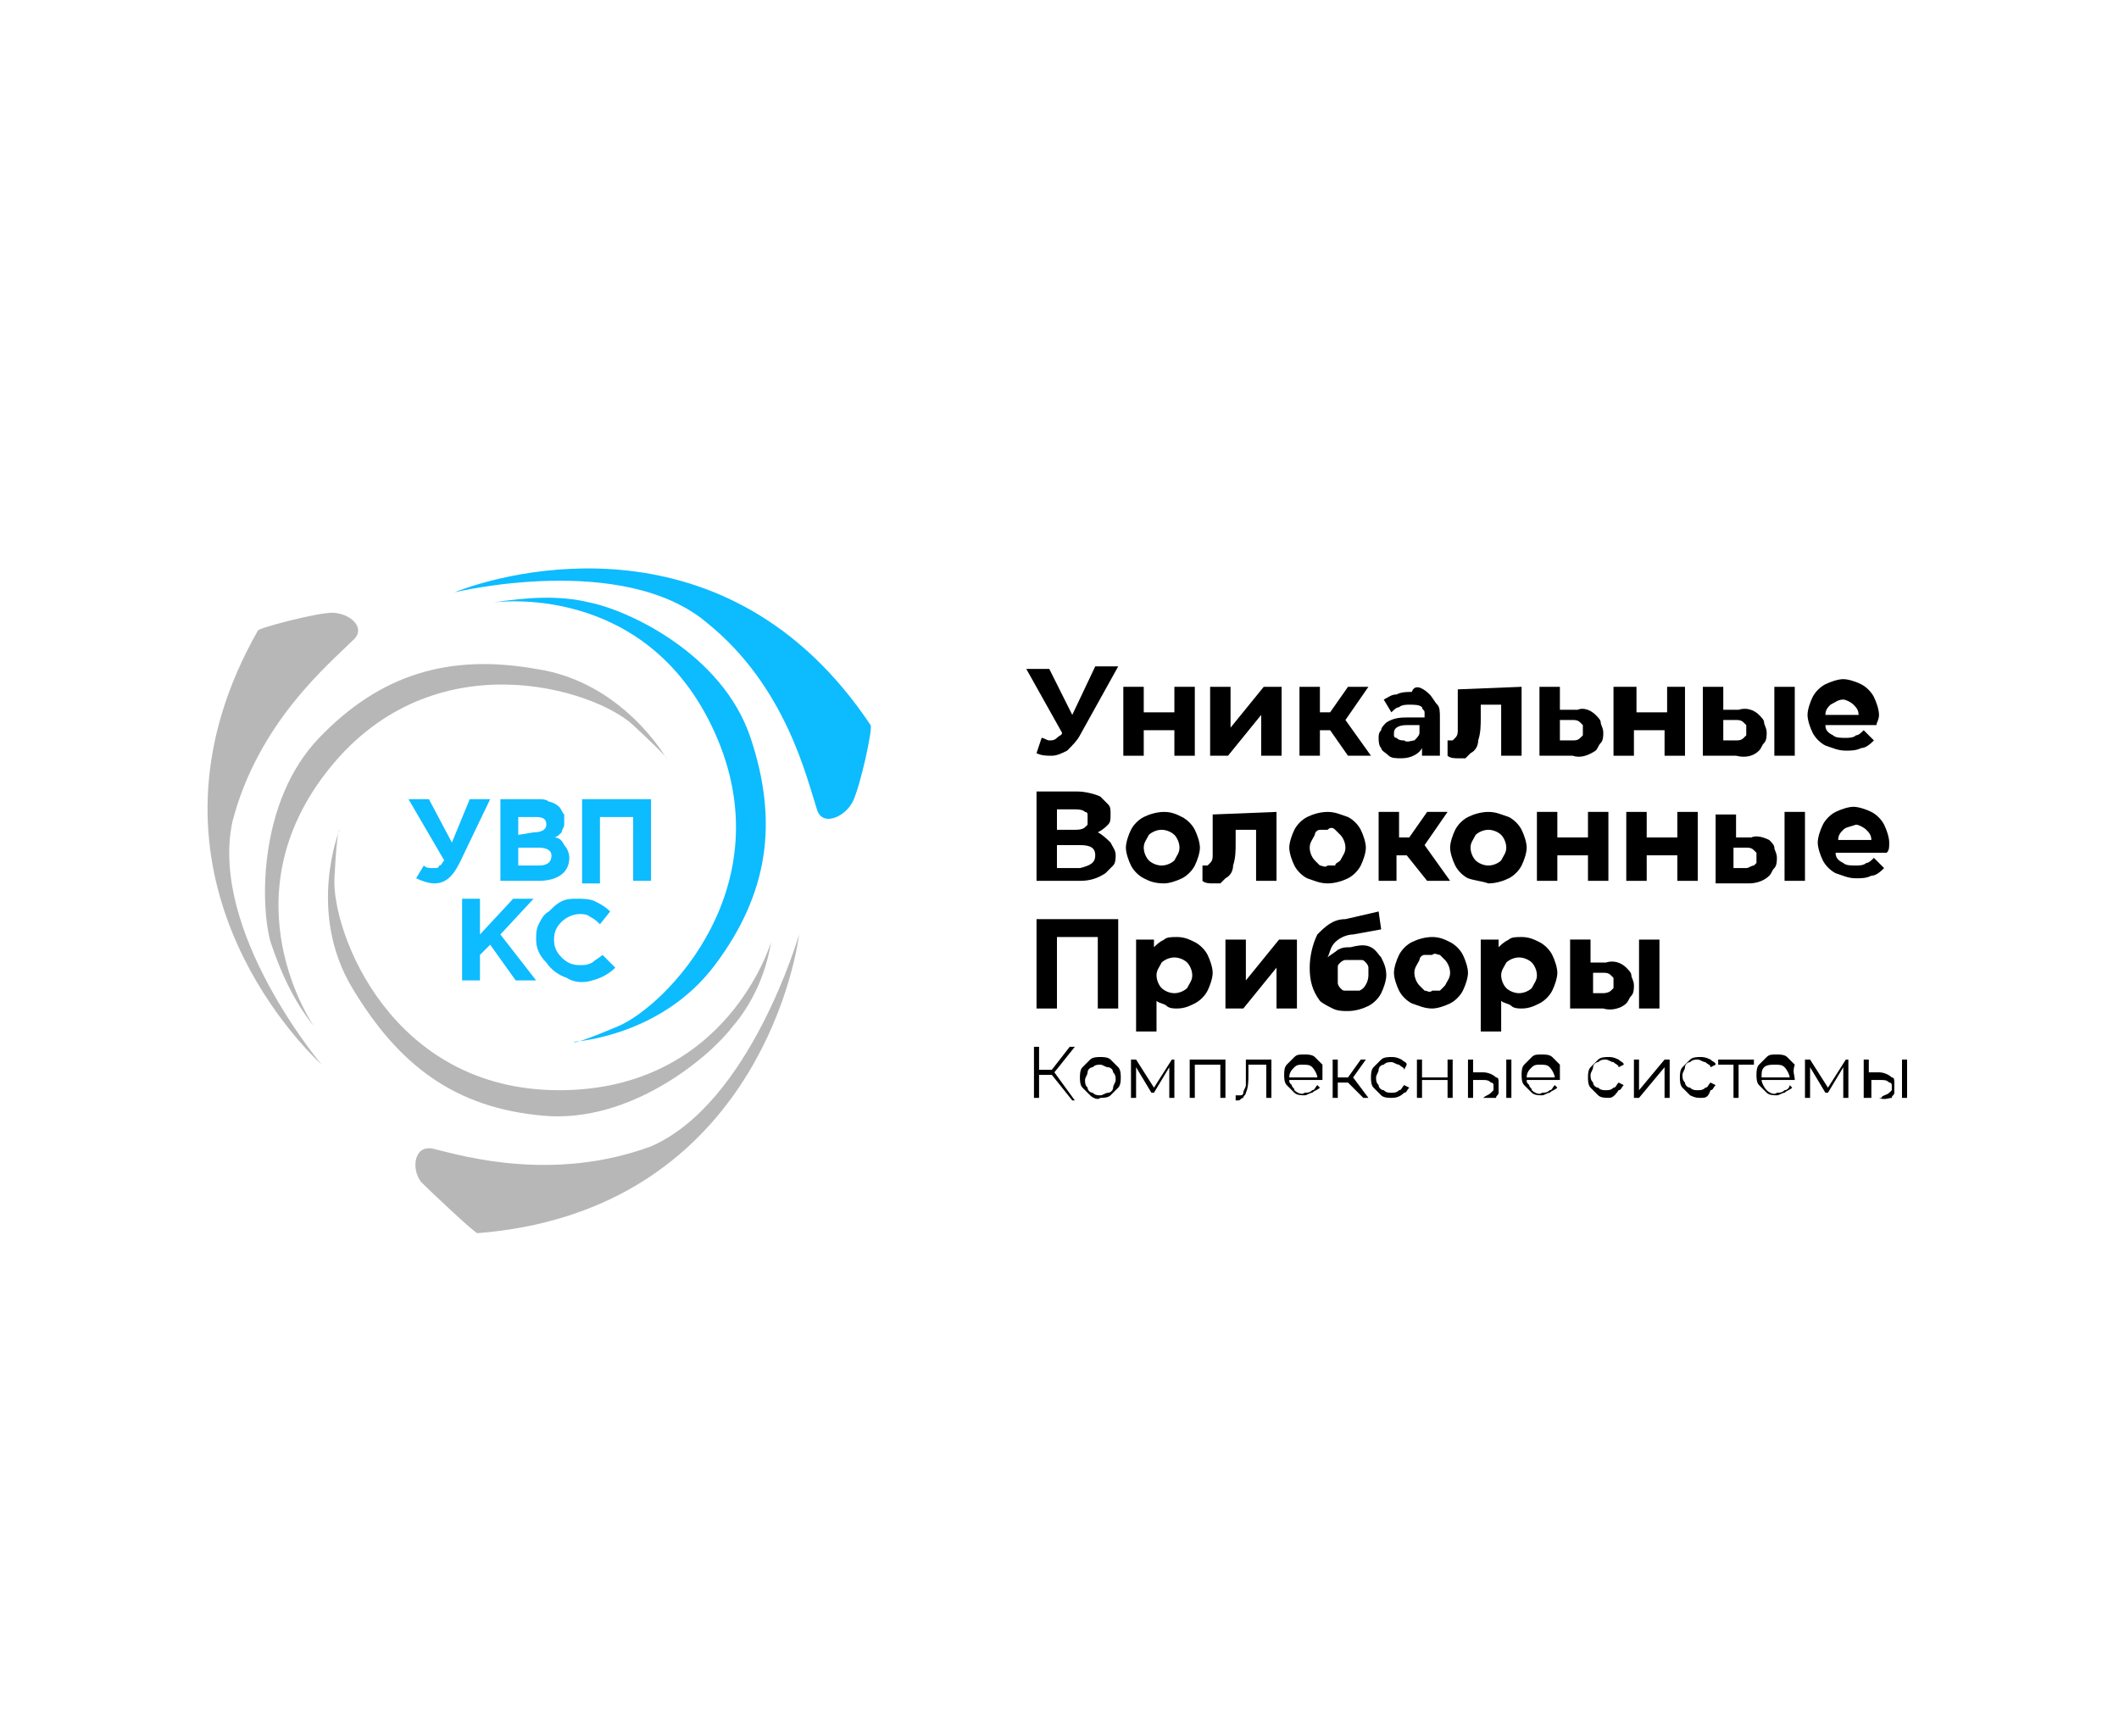 <?xml version="1.0" encoding="UTF-8"?> <svg xmlns="http://www.w3.org/2000/svg" xmlns:xlink="http://www.w3.org/1999/xlink" version="1.1" id="logo" x="0px" y="0px" viewBox="0 0 83 68" style="enable-background:new 0 0 83 68;" xml:space="preserve"> <style type="text/css"> .st0{fill:#0DBBFF;} .st1{fill-rule:evenodd;clip-rule:evenodd;fill:#0DBBFF;} .st2{fill-rule:evenodd;clip-rule:evenodd;fill:#B7B7B7;} </style> <path class="st0" d="M18.4,31.3h0.8l-1.2,2.5c-0.3,0.6-0.6,0.8-1,0.8c-0.2,0-0.5-0.1-0.7-0.2l0.3-0.5c0.1,0.1,0.2,0.1,0.4,0.1 c0.1,0,0.2,0,0.2-0.1c0.1,0,0.1-0.1,0.2-0.2L16,31.3h0.8l0.9,1.7L18.4,31.3z"></path> <path class="st0" d="M19.6,31.3h1.5c0.1,0,0.3,0,0.4,0.1c0.1,0,0.3,0.1,0.4,0.2c0.1,0.1,0.1,0.2,0.2,0.3c0,0.1,0,0.2,0,0.4 c0,0.1-0.1,0.2-0.1,0.3c-0.1,0.1-0.2,0.2-0.3,0.2c0.2,0,0.3,0.1,0.4,0.3c0.1,0.1,0.2,0.3,0.2,0.5c0,0.6-0.5,0.9-1.2,0.9h-1.5V31.3z M20.9,32.6c0.3,0,0.5-0.1,0.5-0.3S21.3,32,21,32h-0.7v0.7L20.9,32.6z M21.1,33.9c0.3,0,0.5-0.1,0.5-0.4c0-0.2-0.2-0.3-0.5-0.3h-0.8 v0.7H21.1z"></path> <path class="st0" d="M22.9,31.3h2.6v3.2h-0.7V32h-1.3v2.6h-0.7V31.3z"></path> <path class="st0" d="M18.1,35.2h0.7v1.4l1.3-1.4h0.8l-1.3,1.4l1.4,1.8h-0.8l-1-1.4l-0.4,0.4v1h-0.7V35.2z"></path> <path class="st0" d="M21,36.8c0-0.2,0-0.4,0.1-0.6c0.1-0.2,0.2-0.4,0.4-0.5c0.2-0.2,0.3-0.3,0.5-0.4c0.2-0.1,0.4-0.1,0.6-0.1 c0.2,0,0.5,0,0.7,0.1c0.2,0.1,0.4,0.2,0.6,0.4l-0.4,0.5c-0.1-0.1-0.2-0.2-0.4-0.3c-0.1-0.1-0.3-0.1-0.4-0.1c-0.2,0-0.5,0.1-0.7,0.3 c-0.2,0.2-0.3,0.4-0.3,0.7c0,0.3,0.1,0.5,0.3,0.7c0.2,0.2,0.4,0.3,0.7,0.3c0.2,0,0.3,0,0.5-0.1c0.1-0.1,0.3-0.2,0.4-0.3l0.5,0.5 c-0.2,0.2-0.5,0.4-0.9,0.5c-0.3,0.1-0.7,0.1-1-0.1c-0.3-0.1-0.6-0.3-0.8-0.6C21.1,37.4,21,37.1,21,36.8L21,36.8z"></path> <path id="lep-1" class="st1" d="M17.8,23.2C17.8,23.2,17.8,23.2,17.8,23.2c2-0.8,10.7-3.2,16.3,5.2c0.1,0.1-0.4,2.4-0.7,3 c-0.3,0.6-1.2,1-1.4,0.3c-0.4-1.2-1.2-4.8-4.3-7.3C24.4,21.6,17.8,23.2,17.8,23.2z"></path> <path class="st1" d="M19.3,23.6c0,0,6-0.9,8.7,5.1s-1.9,10.7-3.8,11.5s-1.7,0.6-1.7,0.6s3.4-0.2,5.5-3s2.5-5.6,1.4-8.9 s-4.8-5-6.3-5.3C21.9,23.3,20.6,23.4,19.3,23.6z"></path> <path class="st2" d="M12.6,41.7C12.6,41.7,12.6,41.7,12.6,41.7c-1.6-1.5-7.5-8.2-2.5-17c0-0.1,2.3-0.7,2.9-0.7 c0.7,0,1.4,0.6,0.8,1.1c-0.9,0.9-3.7,3.2-4.7,7.1C8.2,36.5,12.6,41.7,12.6,41.7z"></path> <path class="st2" d="M12.3,40.2c0,0-3.5-5,0.6-10.1c4.1-5.1,10.4-3.1,11.9-1.7c1.5,1.4,1.3,1.3,1.3,1.3s-1.7-3-5.1-3.5 c-3.4-0.6-6.1,0.2-8.5,2.7c-2.4,2.5-2.3,6.6-1.9,8C11,38.1,11.5,39.2,12.3,40.2z"></path> <path class="st2" d="M31.3,36.6C31.3,36.6,31.3,36.7,31.3,36.6c-0.3,2.2-2.5,10.9-12.6,11.7c-0.1,0-1.8-1.6-2.2-2 c-0.4-0.5-0.3-1.5,0.5-1.3c1.2,0.3,4.7,1.3,8.5-0.1C29.4,43.2,31.3,36.6,31.3,36.6z"></path> <path class="st2" d="M30.2,36.9c0,0-1.7,5.8-8.3,5.8c-6.6,0-8.9-6.2-8.8-8.3c0.1-2,0.2-1.9,0.2-1.9s-1.3,3.2,0.5,6.2s4,4.7,7.5,5 c3.4,0.3,6.5-2.3,7.4-3.5C29.4,39.4,30,38.2,30.2,36.9z"></path> <path d="M43.8,26.1l-1.5,2.7c-0.1,0.2-0.3,0.4-0.5,0.6c-0.2,0.1-0.4,0.2-0.6,0.2c-0.2,0-0.4,0-0.6-0.1l0.2-0.6 c0.1,0,0.2,0.1,0.3,0.1c0.1,0,0.2,0,0.3-0.1c0.1-0.1,0.2-0.1,0.2-0.2l0,0l-1.4-2.5h0.9L42,28l0.9-1.9H43.8z"></path> <path d="M44,26.9h0.8v1h1.2v-1h0.8v2.7h-0.8v-1h-1.2v1H44V26.9z"></path> <path d="M47.4,26.9h0.8v1.6l1.3-1.6h0.7v2.7h-0.8V28l-1.3,1.6h-0.7V26.9z"></path> <path d="M52.1,28.6h-0.4v1h-0.8v-2.7h0.8v1h0.4l0.7-1h0.8l-0.9,1.3l1,1.4h-0.9L52.1,28.6z"></path> <path d="M56,27.2c0.1,0.1,0.2,0.3,0.3,0.4s0.1,0.3,0.1,0.5v1.5h-0.7v-0.3c-0.1,0.2-0.4,0.4-0.8,0.4c-0.2,0-0.4,0-0.5-0.1 c-0.1-0.1-0.3-0.2-0.3-0.3c-0.1-0.1-0.1-0.3-0.1-0.4c0-0.1,0-0.2,0.1-0.3c0-0.1,0.1-0.2,0.2-0.3c0.3-0.2,0.6-0.2,0.9-0.2h0.6 c0-0.1,0-0.1,0-0.2c0-0.1-0.1-0.1-0.1-0.2c-0.1-0.1-0.3-0.1-0.5-0.1c-0.1,0-0.3,0-0.4,0.1c-0.1,0-0.2,0.1-0.3,0.2l-0.3-0.5 c0.2-0.1,0.3-0.2,0.5-0.2c0.2-0.1,0.4-0.1,0.6-0.1C55.4,26.8,55.7,26.9,56,27.2z M55.4,29c0.1-0.1,0.2-0.2,0.2-0.3v-0.3h-0.5 c-0.3,0-0.5,0.1-0.5,0.3c0,0,0,0.1,0,0.1c0,0,0,0.1,0.1,0.1c0.1,0.1,0.2,0.1,0.3,0.1C55.1,29.1,55.3,29,55.4,29z"></path> <path d="M59.6,26.9v2.7h-0.8v-2H58l0,0.5c0,0.3,0,0.6-0.1,0.9c0,0.2-0.1,0.4-0.3,0.5c-0.1,0.1-0.1,0.1-0.2,0.2c-0.1,0-0.2,0-0.3,0 c-0.1,0-0.3,0-0.4-0.1l0-0.6h0.1c0.1,0,0.1,0,0.1,0c0,0,0.1-0.1,0.1-0.1c0.1-0.1,0.1-0.2,0.1-0.3c0-0.2,0-0.3,0-0.5l0-1.1L59.6,26.9 z"></path> <path d="M62.5,28c0.1,0.1,0.2,0.2,0.2,0.3c0,0.1,0.1,0.2,0.1,0.4c0,0.1,0,0.3-0.1,0.4c-0.1,0.1-0.1,0.2-0.2,0.3 c-0.3,0.2-0.6,0.3-0.9,0.2h-1.3v-2.7h0.8v0.9h0.7C62,27.7,62.3,27.8,62.5,28z M61.9,28.9c0,0,0.1-0.1,0.1-0.1c0-0.1,0-0.1,0-0.2 c0-0.1,0-0.1,0-0.2c0,0-0.1-0.1-0.1-0.1c-0.1-0.1-0.2-0.1-0.3-0.1h-0.5V29h0.5C61.7,29,61.8,29,61.9,28.9z"></path> <path d="M63.3,26.9h0.8v1h1.2v-1H66v2.7h-0.8v-1h-1.2v1h-0.8V26.9z"></path> <path d="M68.9,28c0.1,0.1,0.2,0.2,0.2,0.3c0,0.1,0.1,0.2,0.1,0.4c0,0.1,0,0.3-0.1,0.4c-0.1,0.1-0.1,0.2-0.2,0.3 c-0.2,0.2-0.5,0.3-0.9,0.2h-1.3v-2.7h0.8v0.9h0.6C68.4,27.7,68.7,27.8,68.9,28z M68.3,28.9c0,0,0.1-0.1,0.1-0.1c0-0.1,0-0.1,0-0.2 c0-0.1,0-0.1,0-0.2c0,0-0.1-0.1-0.1-0.1c-0.1-0.1-0.2-0.1-0.3-0.1h-0.5V29h0.5C68.1,29,68.2,29,68.3,28.9z M69.5,26.9h0.8v2.7h-0.8 L69.5,26.9z"></path> <path d="M73.5,28.4h-2c0,0.2,0.1,0.3,0.3,0.4c0.1,0.1,0.3,0.1,0.5,0.1c0.1,0,0.3,0,0.4-0.1c0.1,0,0.2-0.1,0.3-0.2l0.4,0.4 c-0.1,0.1-0.3,0.3-0.5,0.3c-0.2,0.1-0.4,0.1-0.6,0.1c-0.3,0-0.5-0.1-0.8-0.2c-0.2-0.1-0.4-0.3-0.5-0.5c-0.1-0.2-0.2-0.5-0.2-0.7 c0-0.2,0.1-0.5,0.2-0.7c0.1-0.2,0.3-0.4,0.5-0.5c0.2-0.1,0.5-0.2,0.7-0.2c0.2,0,0.5,0.1,0.7,0.2c0.2,0.1,0.4,0.3,0.5,0.5 c0.1,0.2,0.2,0.5,0.2,0.7C73.6,28.2,73.5,28.3,73.5,28.4z M71.7,27.6c-0.1,0.1-0.2,0.2-0.2,0.4h1.3c0-0.2-0.1-0.3-0.2-0.4 c-0.1-0.1-0.3-0.2-0.4-0.2C72,27.4,71.9,27.5,71.7,27.6L71.7,27.6z"></path> <path d="M43.5,33c0.1,0.2,0.2,0.3,0.2,0.5c0,0.1,0,0.3-0.1,0.4c-0.1,0.1-0.2,0.2-0.3,0.3c-0.3,0.2-0.6,0.3-1,0.3h-1.7V31h1.6 c0.3,0,0.7,0.1,0.9,0.2c0.1,0.1,0.2,0.2,0.3,0.3c0.1,0.1,0.1,0.2,0.1,0.4c0,0.2,0,0.3-0.1,0.4c-0.1,0.1-0.2,0.2-0.4,0.3 C43.2,32.7,43.4,32.9,43.5,33z M41.4,32.5h0.7c0.1,0,0.3,0,0.4-0.1c0,0,0.1-0.1,0.1-0.1c0-0.1,0-0.1,0-0.2c0-0.1,0-0.1,0-0.2 c0-0.1-0.1-0.1-0.1-0.1c-0.1-0.1-0.3-0.1-0.4-0.1h-0.7L41.4,32.5z M42.9,33.5c0-0.3-0.2-0.4-0.6-0.4h-0.9v0.9h0.9 C42.7,33.9,42.9,33.8,42.9,33.5L42.9,33.5z"></path> <path d="M44.8,34.4c-0.2-0.1-0.4-0.3-0.5-0.5c-0.1-0.2-0.2-0.5-0.2-0.7s0.1-0.5,0.2-0.7c0.1-0.2,0.3-0.4,0.5-0.5 c0.2-0.1,0.5-0.2,0.8-0.2c0.3,0,0.5,0.1,0.7,0.2c0.2,0.1,0.4,0.3,0.5,0.5c0.1,0.2,0.2,0.5,0.2,0.7c0,0.2-0.1,0.5-0.2,0.7 c-0.1,0.2-0.3,0.4-0.5,0.5c-0.2,0.1-0.5,0.2-0.7,0.2C45.2,34.6,45,34.5,44.8,34.4z M46,33.7c0.1-0.2,0.2-0.3,0.2-0.5 c0-0.2-0.1-0.4-0.2-0.5c-0.1-0.1-0.3-0.2-0.5-0.2c-0.2,0-0.4,0.1-0.5,0.2c-0.1,0.2-0.2,0.3-0.2,0.5s0.1,0.4,0.2,0.5 c0.1,0.1,0.3,0.2,0.5,0.2C45.7,33.9,45.9,33.8,46,33.7z"></path> <path d="M50,31.8v2.7h-0.8v-2h-0.8l0,0.5c0,0.3,0,0.6-0.1,0.9c0,0.2-0.1,0.4-0.3,0.5c-0.1,0.1-0.1,0.1-0.2,0.2c-0.1,0-0.2,0-0.3,0 c-0.1,0-0.3,0-0.4-0.1l0-0.6h0.1c0.1,0,0.1,0,0.1,0c0,0,0.1-0.1,0.1-0.1c0.1-0.1,0.1-0.2,0.1-0.3c0-0.2,0-0.3,0-0.5l0-1.1L50,31.8z"></path> <path d="M51.2,34.4c-0.2-0.1-0.4-0.3-0.5-0.5c-0.1-0.2-0.2-0.5-0.2-0.7c0-0.2,0.1-0.5,0.2-0.7c0.1-0.2,0.3-0.4,0.5-0.5 c0.2-0.1,0.5-0.2,0.8-0.2c0.3,0,0.5,0.1,0.8,0.2c0.2,0.1,0.4,0.3,0.5,0.5c0.1,0.2,0.2,0.5,0.2,0.7c0,0.2-0.1,0.5-0.2,0.7 c-0.1,0.2-0.3,0.4-0.5,0.5c-0.2,0.1-0.5,0.2-0.8,0.2S51.5,34.5,51.2,34.4L51.2,34.4z M52.5,33.7c0.1-0.2,0.2-0.3,0.2-0.5 c0-0.2-0.1-0.4-0.2-0.5c-0.1-0.1-0.1-0.1-0.2-0.2s-0.2-0.1-0.3,0c-0.1,0-0.2,0-0.3,0c-0.1,0-0.2,0.1-0.2,0.2 c-0.1,0.2-0.2,0.3-0.2,0.5c0,0.2,0.1,0.4,0.2,0.5c0.1,0.1,0.1,0.1,0.2,0.2c0.1,0,0.2,0.1,0.3,0c0.1,0,0.2,0,0.3,0 C52.3,33.8,52.4,33.8,52.5,33.7z"></path> <path d="M55.1,33.5h-0.4v1H54v-2.7h0.8v1h0.4l0.7-1h0.8l-0.9,1.3l1,1.4h-0.9L55.1,33.5z"></path> <path d="M57.5,34.4c-0.2-0.1-0.4-0.3-0.5-0.5c-0.1-0.2-0.2-0.5-0.2-0.7c0-0.2,0.1-0.5,0.2-0.7c0.1-0.2,0.3-0.4,0.5-0.5 c0.2-0.1,0.5-0.2,0.8-0.2c0.3,0,0.5,0.1,0.8,0.2c0.2,0.1,0.4,0.3,0.5,0.5c0.1,0.2,0.2,0.5,0.2,0.7c0,0.2-0.1,0.5-0.2,0.7 c-0.1,0.2-0.3,0.4-0.5,0.5c-0.2,0.1-0.5,0.2-0.8,0.2C58,34.5,57.8,34.5,57.5,34.4L57.5,34.4z M58.8,33.7c0.1-0.2,0.2-0.3,0.2-0.5 c0-0.2-0.1-0.4-0.2-0.5c-0.1-0.1-0.3-0.2-0.5-0.2s-0.4,0.1-0.5,0.2c-0.1,0.2-0.2,0.3-0.2,0.5s0.1,0.4,0.2,0.5 c0.1,0.1,0.3,0.2,0.5,0.2C58.5,33.9,58.7,33.8,58.8,33.7z"></path> <path d="M60.3,31.8H61v1h1.2v-1H63v2.7h-0.8v-1H61v1h-0.8V31.8z"></path> <path d="M63.7,31.8h0.8v1h1.2v-1h0.8v2.7h-0.8v-1h-1.2v1h-0.8V31.8z"></path> <path d="M69.3,32.9c0.1,0.1,0.2,0.2,0.2,0.3s0.1,0.2,0.1,0.4c0,0.1,0,0.3-0.1,0.4c-0.1,0.1-0.1,0.2-0.2,0.3 c-0.2,0.2-0.5,0.3-0.8,0.3h-1.3v-2.7h0.8v0.9h0.6C68.8,32.7,69.1,32.8,69.3,32.9z M68.7,33.9c0,0,0.1-0.1,0.1-0.1c0-0.1,0-0.1,0-0.2 c0-0.1,0-0.1,0-0.2c0,0-0.1-0.1-0.1-0.1c-0.1-0.1-0.2-0.1-0.3-0.1h-0.5V34h0.5C68.5,34,68.6,33.9,68.7,33.9z M69.9,31.8h0.8v2.7 h-0.8V31.8z"></path> <path d="M73.9,33.4h-2c0,0.2,0.1,0.3,0.3,0.4c0.1,0.1,0.3,0.1,0.5,0.1c0.1,0,0.3,0,0.4-0.1c0.1,0,0.2-0.1,0.3-0.2l0.4,0.4 c-0.1,0.1-0.3,0.3-0.5,0.3c-0.2,0.1-0.4,0.1-0.6,0.1c-0.3,0-0.5-0.1-0.8-0.2c-0.2-0.1-0.4-0.3-0.5-0.5c-0.1-0.2-0.2-0.5-0.2-0.7 s0.1-0.5,0.2-0.7c0.1-0.2,0.3-0.4,0.5-0.5c0.2-0.1,0.5-0.2,0.7-0.2c0.2,0,0.5,0.1,0.7,0.2c0.2,0.1,0.4,0.3,0.5,0.5 c0.1,0.2,0.2,0.5,0.2,0.7C74,33.2,74,33.3,73.9,33.4z M72.2,32.5c-0.1,0.1-0.2,0.2-0.2,0.4h1.3c0-0.2-0.1-0.3-0.2-0.4 c-0.1-0.1-0.3-0.2-0.4-0.2C72.4,32.4,72.3,32.4,72.2,32.5L72.2,32.5z"></path> <path d="M43.8,36v3.5H43v-2.8h-1.6v2.8h-0.8V36H43.8z"></path> <path d="M46.8,36.9c0.2,0.1,0.4,0.3,0.5,0.5c0.1,0.2,0.2,0.5,0.2,0.7c0,0.2-0.1,0.5-0.2,0.7c-0.1,0.2-0.3,0.4-0.5,0.5 c-0.2,0.1-0.4,0.2-0.7,0.2c-0.1,0-0.3,0-0.4-0.1c-0.1-0.1-0.3-0.1-0.4-0.2v1.2h-0.8v-3.6h0.7v0.3c0.1-0.1,0.2-0.2,0.4-0.3 c0.1-0.1,0.3-0.1,0.5-0.1C46.4,36.7,46.6,36.8,46.8,36.9z M46.5,38.7c0.1-0.2,0.2-0.3,0.2-0.5c0-0.2-0.1-0.4-0.2-0.5 c-0.1-0.1-0.3-0.2-0.5-0.2c-0.2,0-0.4,0.1-0.5,0.2c-0.1,0.2-0.2,0.3-0.2,0.5c0,0.2,0.1,0.4,0.2,0.5c0.1,0.1,0.3,0.2,0.5,0.2 C46.2,38.9,46.4,38.8,46.5,38.7z"></path> <path d="M48,36.8h0.8v1.6l1.3-1.6h0.7v2.7H50v-1.6l-1.3,1.6H48V36.8z"></path> <path d="M53.7,37.1c0.2,0.1,0.3,0.3,0.4,0.4c0.1,0.2,0.2,0.4,0.2,0.7c0,0.2-0.1,0.5-0.2,0.7c-0.1,0.2-0.3,0.4-0.5,0.5 c-0.2,0.1-0.5,0.2-0.8,0.2c-0.2,0-0.4,0-0.6-0.1c-0.2-0.1-0.4-0.2-0.5-0.3c-0.3-0.4-0.4-0.8-0.4-1.3c0-0.4,0.1-0.9,0.3-1.3 c0.3-0.3,0.6-0.6,1.1-0.6l1.3-0.3l0.1,0.7l-1.1,0.2c-0.2,0-0.5,0.1-0.7,0.3c-0.2,0.2-0.2,0.4-0.3,0.6c0.1-0.1,0.3-0.2,0.4-0.3 c0.2-0.1,0.3-0.1,0.5-0.1C53.3,37,53.5,37,53.7,37.1z M53.4,38.7c0.1-0.1,0.2-0.3,0.2-0.5c0-0.1,0-0.2,0-0.3c0-0.1-0.1-0.2-0.1-0.2 c-0.1-0.1-0.1-0.1-0.2-0.1c-0.1,0-0.2,0-0.3,0c-0.1,0-0.2,0-0.3,0c-0.1,0-0.2,0.1-0.2,0.1c-0.1,0.1-0.1,0.1-0.1,0.2 c0,0.1,0,0.2,0,0.3c0,0.1,0,0.2,0,0.3c0,0.1,0.1,0.2,0.1,0.2c0.1,0.1,0.1,0.1,0.2,0.1c0.1,0,0.2,0,0.3,0c0.1,0,0.2,0,0.3,0 C53.2,38.8,53.3,38.8,53.4,38.7z"></path> <path d="M55.3,39.3c-0.2-0.1-0.4-0.3-0.5-0.5c-0.1-0.2-0.2-0.5-0.2-0.7c0-0.2,0.1-0.5,0.2-0.7c0.1-0.2,0.3-0.4,0.5-0.5 c0.2-0.1,0.5-0.2,0.8-0.2c0.3,0,0.5,0.1,0.7,0.2c0.2,0.1,0.4,0.3,0.5,0.5c0.1,0.2,0.2,0.5,0.2,0.7c0,0.2-0.1,0.5-0.2,0.7 c-0.1,0.2-0.3,0.4-0.5,0.5c-0.2,0.1-0.5,0.2-0.7,0.2C55.8,39.5,55.6,39.4,55.3,39.3z M56.6,38.6c0.1-0.2,0.2-0.3,0.2-0.5 c0-0.2-0.1-0.4-0.2-0.5c-0.1-0.1-0.1-0.1-0.2-0.2c-0.1,0-0.2-0.1-0.3,0c-0.1,0-0.2,0-0.3,0c-0.1,0-0.2,0.1-0.2,0.2 c-0.1,0.2-0.2,0.3-0.2,0.5s0.1,0.4,0.2,0.5c0.1,0.1,0.1,0.1,0.2,0.2c0.1,0,0.2,0.1,0.3,0c0.1,0,0.2,0,0.3,0 C56.4,38.8,56.5,38.7,56.6,38.6z"></path> <path d="M60.3,36.9c0.2,0.1,0.4,0.3,0.5,0.5c0.1,0.2,0.2,0.5,0.2,0.7c0,0.2-0.1,0.5-0.2,0.7c-0.1,0.2-0.3,0.4-0.5,0.5 c-0.2,0.1-0.4,0.2-0.7,0.2c-0.1,0-0.3,0-0.4-0.1c-0.1-0.1-0.3-0.1-0.4-0.2v1.2h-0.8v-3.6h0.7v0.3c0.1-0.1,0.2-0.2,0.4-0.3 c0.1-0.1,0.3-0.1,0.5-0.1C59.9,36.7,60.1,36.8,60.3,36.9z M60,38.7c0.1-0.2,0.2-0.3,0.2-0.5c0-0.2-0.1-0.4-0.2-0.5 c-0.1-0.1-0.3-0.2-0.5-0.2c-0.2,0-0.4,0.1-0.5,0.2c-0.1,0.2-0.2,0.3-0.2,0.5c0,0.2,0.1,0.4,0.2,0.5c0.1,0.1,0.3,0.2,0.5,0.2 C59.7,38.9,59.9,38.8,60,38.7z"></path> <path d="M63.7,37.9c0.1,0.1,0.2,0.2,0.2,0.3c0,0.1,0.1,0.2,0.1,0.4c0,0.1,0,0.3-0.1,0.4c-0.1,0.1-0.1,0.2-0.2,0.3 c-0.2,0.2-0.6,0.3-0.9,0.2h-1.3v-2.7h0.8v0.9h0.6C63.2,37.6,63.5,37.7,63.7,37.9z M63.1,38.8c0,0,0.1-0.1,0.1-0.1c0-0.1,0-0.1,0-0.2 c0-0.1,0-0.1,0-0.2c0,0-0.1-0.1-0.1-0.1c-0.1-0.1-0.2-0.1-0.3-0.1h-0.4v0.8h0.4C62.8,38.9,63,38.9,63.1,38.8z M64.2,36.8H65v2.7 h-0.8V36.8z"></path> <path d="M41.2,42.1h-0.5V43h-0.2v-2h0.2v0.9h0.5l0.7-0.9h0.2l-0.8,1l0.8,1.1H42L41.2,42.1z"></path> <path d="M42.7,42.9c-0.1-0.1-0.2-0.2-0.3-0.3c-0.1-0.1-0.1-0.3-0.1-0.4c0-0.1,0-0.3,0.1-0.4c0.1-0.1,0.2-0.2,0.3-0.3 c0.1-0.1,0.3-0.1,0.4-0.1c0.1,0,0.3,0,0.4,0.1c0.1,0.1,0.2,0.2,0.3,0.3c0.1,0.1,0.1,0.3,0.1,0.4c0,0.1,0,0.3-0.1,0.4 c-0.1,0.1-0.2,0.2-0.3,0.3c-0.1,0.1-0.3,0.1-0.4,0.1C43,43.1,42.8,43,42.7,42.9L42.7,42.9z M43.4,42.8c0.1,0,0.2-0.1,0.2-0.2 c0-0.1,0.1-0.2,0.1-0.3s0-0.2-0.1-0.3c0-0.1-0.1-0.2-0.2-0.2c-0.1,0-0.2-0.1-0.3-0.1c-0.1,0-0.2,0-0.3,0.1c-0.1,0-0.2,0.1-0.2,0.2 c0,0.1-0.1,0.2-0.1,0.3s0,0.2,0.1,0.3c0,0.1,0.1,0.2,0.2,0.2c0.1,0.1,0.2,0.1,0.3,0.1C43.2,42.9,43.3,42.8,43.4,42.8z"></path> <path d="M46,41.5V43h-0.2v-1.2l-0.6,1h-0.1l-0.6-1V43h-0.2v-1.5h0.2l0.7,1.1l0.7-1.1H46z"></path> <path d="M48,41.5V43h-0.2v-1.3h-1V43h-0.2v-1.5H48z"></path> <path d="M49.8,41.5V43h-0.2v-1.3h-0.7l0,0.4c0,0.2,0,0.5-0.1,0.7c0,0.1-0.1,0.1-0.1,0.2c-0.1,0-0.1,0.1-0.2,0.1c-0.1,0-0.1,0-0.1,0 l0-0.2c0,0,0,0,0.1,0c0,0,0.1,0,0.1,0c0,0,0.1,0,0.1-0.1c0-0.1,0.1-0.2,0.1-0.3c0-0.1,0-0.3,0-0.4l0-0.6L49.8,41.5z"></path> <path d="M51.8,42.3h-1.3c0,0.1,0,0.1,0.1,0.2c0,0.1,0.1,0.1,0.1,0.2c0.1,0.1,0.3,0.2,0.4,0.1c0.1,0,0.2,0,0.3-0.1 c0.1,0,0.1-0.1,0.2-0.2l0.1,0.1c-0.1,0.1-0.2,0.1-0.3,0.2c-0.1,0-0.2,0.1-0.3,0.1c-0.1,0-0.3,0-0.4-0.1c-0.1-0.1-0.2-0.2-0.3-0.3 c-0.1-0.1-0.1-0.3-0.1-0.4c0-0.1,0-0.3,0.1-0.4c0.1-0.1,0.2-0.2,0.3-0.3c0.1-0.1,0.2-0.1,0.4-0.1c0.1,0,0.3,0,0.4,0.1 c0.1,0.1,0.2,0.2,0.3,0.3C51.8,42,51.8,42.1,51.8,42.3L51.8,42.3z M50.7,41.8c-0.1,0.1-0.2,0.2-0.2,0.4h1.1c0-0.1-0.1-0.3-0.2-0.4 c-0.1-0.1-0.2-0.1-0.4-0.1C50.9,41.7,50.8,41.7,50.7,41.8L50.7,41.8z"></path> <path d="M52.8,42.4h-0.4V43h-0.2v-1.5h0.2v0.7h0.4l0.5-0.7h0.2L53,42.2l0.6,0.8h-0.2L52.8,42.4z"></path> <path d="M54.1,42.9c-0.1-0.1-0.2-0.2-0.3-0.3c-0.1-0.1-0.1-0.3-0.1-0.4c0-0.1,0-0.3,0.1-0.4c0.1-0.1,0.2-0.2,0.3-0.3 c0.1-0.1,0.3-0.1,0.4-0.1c0.1,0,0.2,0,0.4,0.1c0.1,0.1,0.2,0.1,0.2,0.2L55,41.9c0-0.1-0.1-0.1-0.2-0.2c-0.1,0-0.2-0.1-0.3-0.1 c-0.1,0-0.2,0-0.3,0.1c-0.1,0-0.2,0.1-0.2,0.2c0,0.1-0.1,0.2-0.1,0.3c0,0.1,0,0.2,0.1,0.3c0,0.1,0.1,0.2,0.2,0.2 c0.1,0.1,0.2,0.1,0.3,0.1c0.1,0,0.2,0,0.3-0.1c0.1,0,0.1-0.1,0.2-0.2l0.2,0.1c-0.1,0.1-0.1,0.2-0.2,0.2C54.8,43,54.6,43,54.5,43 C54.4,43,54.2,43,54.1,42.9z"></path> <path d="M55.5,41.5h0.2v0.7h1v-0.7h0.2V43h-0.2v-0.7h-1V43h-0.2V41.5z"></path> <path d="M58.6,42.2c0.1,0,0.1,0.1,0.1,0.2c0,0.1,0,0.1,0,0.2c0,0.1,0,0.1,0,0.2c0,0.1-0.1,0.1-0.1,0.2C58.4,43,58.3,43,58.1,43h-0.6 v-1.5h0.2V42h0.4C58.3,42,58.5,42.1,58.6,42.2z M58.4,42.8c0,0,0.1-0.1,0.1-0.1c0,0,0-0.1,0-0.1c0,0,0-0.1,0-0.1c0,0,0-0.1-0.1-0.1 c-0.1-0.1-0.2-0.1-0.3-0.1h-0.4v0.7h0.4C58.2,42.9,58.3,42.9,58.4,42.8z M59,41.5h0.2V43H59V41.5z"></path> <path d="M61.1,42.3h-1.3c0,0.1,0,0.1,0.1,0.2c0,0.1,0.1,0.1,0.1,0.2c0.1,0.1,0.3,0.2,0.4,0.1c0.1,0,0.2,0,0.3-0.1 c0.1,0,0.1-0.1,0.2-0.2l0.1,0.1c-0.1,0.1-0.2,0.1-0.3,0.2c-0.1,0-0.2,0.1-0.3,0.1c-0.1,0-0.3,0-0.4-0.1c-0.1-0.1-0.2-0.2-0.3-0.3 c-0.1-0.1-0.1-0.3-0.1-0.4c0-0.1,0-0.3,0.1-0.4c0.1-0.1,0.2-0.2,0.3-0.3c0.1-0.1,0.2-0.1,0.4-0.1c0.1,0,0.3,0,0.4,0.1 c0.1,0.1,0.2,0.2,0.3,0.3C61.1,42,61.1,42.1,61.1,42.3L61.1,42.3z M60,41.8c-0.1,0.1-0.2,0.2-0.2,0.4h1.1c0-0.1-0.1-0.3-0.2-0.4 c-0.1-0.1-0.2-0.1-0.4-0.1C60.2,41.7,60.1,41.7,60,41.8L60,41.8z"></path> <path d="M62.6,42.9c-0.1-0.1-0.2-0.2-0.3-0.3c-0.1-0.1-0.1-0.3-0.1-0.4c0-0.1,0-0.3,0.1-0.4c0.1-0.1,0.2-0.2,0.3-0.3 c0.1-0.1,0.3-0.1,0.4-0.1c0.1,0,0.2,0,0.4,0.1c0.1,0.1,0.2,0.1,0.2,0.2l-0.2,0.1c0-0.1-0.1-0.1-0.2-0.2c-0.1,0-0.2-0.1-0.3-0.1 c-0.1,0-0.2,0-0.3,0.1c-0.1,0-0.2,0.1-0.2,0.2c0,0.1-0.1,0.2-0.1,0.3c0,0.1,0,0.2,0.1,0.3c0,0.1,0.1,0.2,0.2,0.2 c0.1,0.1,0.2,0.1,0.3,0.1c0.1,0,0.2,0,0.3-0.1c0.1,0,0.1-0.1,0.2-0.2l0.2,0.1c-0.1,0.1-0.1,0.2-0.2,0.2C63.2,43,63.1,43,63,43 C62.9,43,62.7,43,62.6,42.9z"></path> <path d="M64,41.5h0.2v1.2l1-1.2h0.2V43h-0.2v-1.2l-1,1.2H64L64,41.5z"></path> <path d="M66.2,42.9c-0.1-0.1-0.2-0.2-0.3-0.3c-0.1-0.1-0.1-0.3-0.1-0.4c0-0.1,0-0.3,0.1-0.4c0.1-0.1,0.2-0.2,0.3-0.3 c0.1-0.1,0.3-0.1,0.4-0.1c0.1,0,0.2,0,0.4,0.1c0.1,0.1,0.2,0.1,0.2,0.2l-0.2,0.1c0-0.1-0.1-0.1-0.2-0.2c-0.1,0-0.2-0.1-0.3-0.1 c-0.1,0-0.2,0-0.3,0.1c-0.1,0-0.2,0.1-0.2,0.2c0,0.1-0.1,0.2-0.1,0.3c0,0.1,0,0.2,0.1,0.3c0,0.1,0.1,0.2,0.2,0.2 c0.1,0.1,0.2,0.1,0.3,0.1c0.1,0,0.2,0,0.3-0.1c0.1,0,0.1-0.1,0.2-0.2l0.2,0.1c-0.1,0.1-0.1,0.2-0.2,0.2C66.9,43,66.8,43,66.6,43 C66.5,43,66.4,43,66.2,42.9z"></path> <path d="M68.7,41.7h-0.6V43h-0.2v-1.3h-0.6v-0.2h1.4L68.7,41.7z"></path> <path d="M70.3,42.3H69c0,0.1,0.1,0.3,0.2,0.4c0.1,0.1,0.3,0.2,0.4,0.1c0.1,0,0.2,0,0.3-0.1c0.1,0,0.2-0.1,0.2-0.2l0.1,0.1 c-0.1,0.1-0.2,0.1-0.3,0.2c-0.1,0-0.2,0.1-0.3,0.1c-0.1,0-0.3,0-0.4-0.1c-0.1-0.1-0.2-0.2-0.3-0.3c-0.1-0.1-0.1-0.3-0.1-0.4 c0-0.1,0-0.3,0.1-0.4c0.1-0.1,0.2-0.2,0.3-0.3c0.1-0.1,0.2-0.1,0.4-0.1c0.1,0,0.3,0,0.4,0.1c0.1,0.1,0.2,0.2,0.3,0.3 C70.2,42,70.3,42.1,70.3,42.3L70.3,42.3z M69.1,41.8C69,41.9,69,42,69,42.2h1.1c0-0.1-0.1-0.3-0.2-0.4c-0.1-0.1-0.2-0.1-0.4-0.1 C69.4,41.7,69.2,41.7,69.1,41.8z"></path> <path d="M72.4,41.5V43h-0.2v-1.2l-0.6,1h-0.1l-0.6-1V43h-0.2v-1.5h0.2l0.7,1.1l0.7-1.1H72.4z"></path> <path d="M74.1,42.2c0.1,0,0.1,0.1,0.1,0.2c0,0.1,0,0.1,0,0.2c0,0.1,0,0.1,0,0.2c0,0.1-0.1,0.1-0.1,0.2C74,43,73.8,43.1,73.6,43H73 v-1.5h0.2V42h0.4C73.8,42,74,42.1,74.1,42.2z M74,42.8c0,0,0.1-0.1,0.1-0.1c0,0,0-0.1,0-0.1c0,0,0-0.1,0-0.1c0,0,0-0.1-0.1-0.1 c-0.1-0.1-0.2-0.1-0.3-0.1h-0.4v0.7h0.4C73.7,42.9,73.9,42.9,74,42.8z M74.5,41.5h0.2V43h-0.2V41.5z"></path> </svg> 
